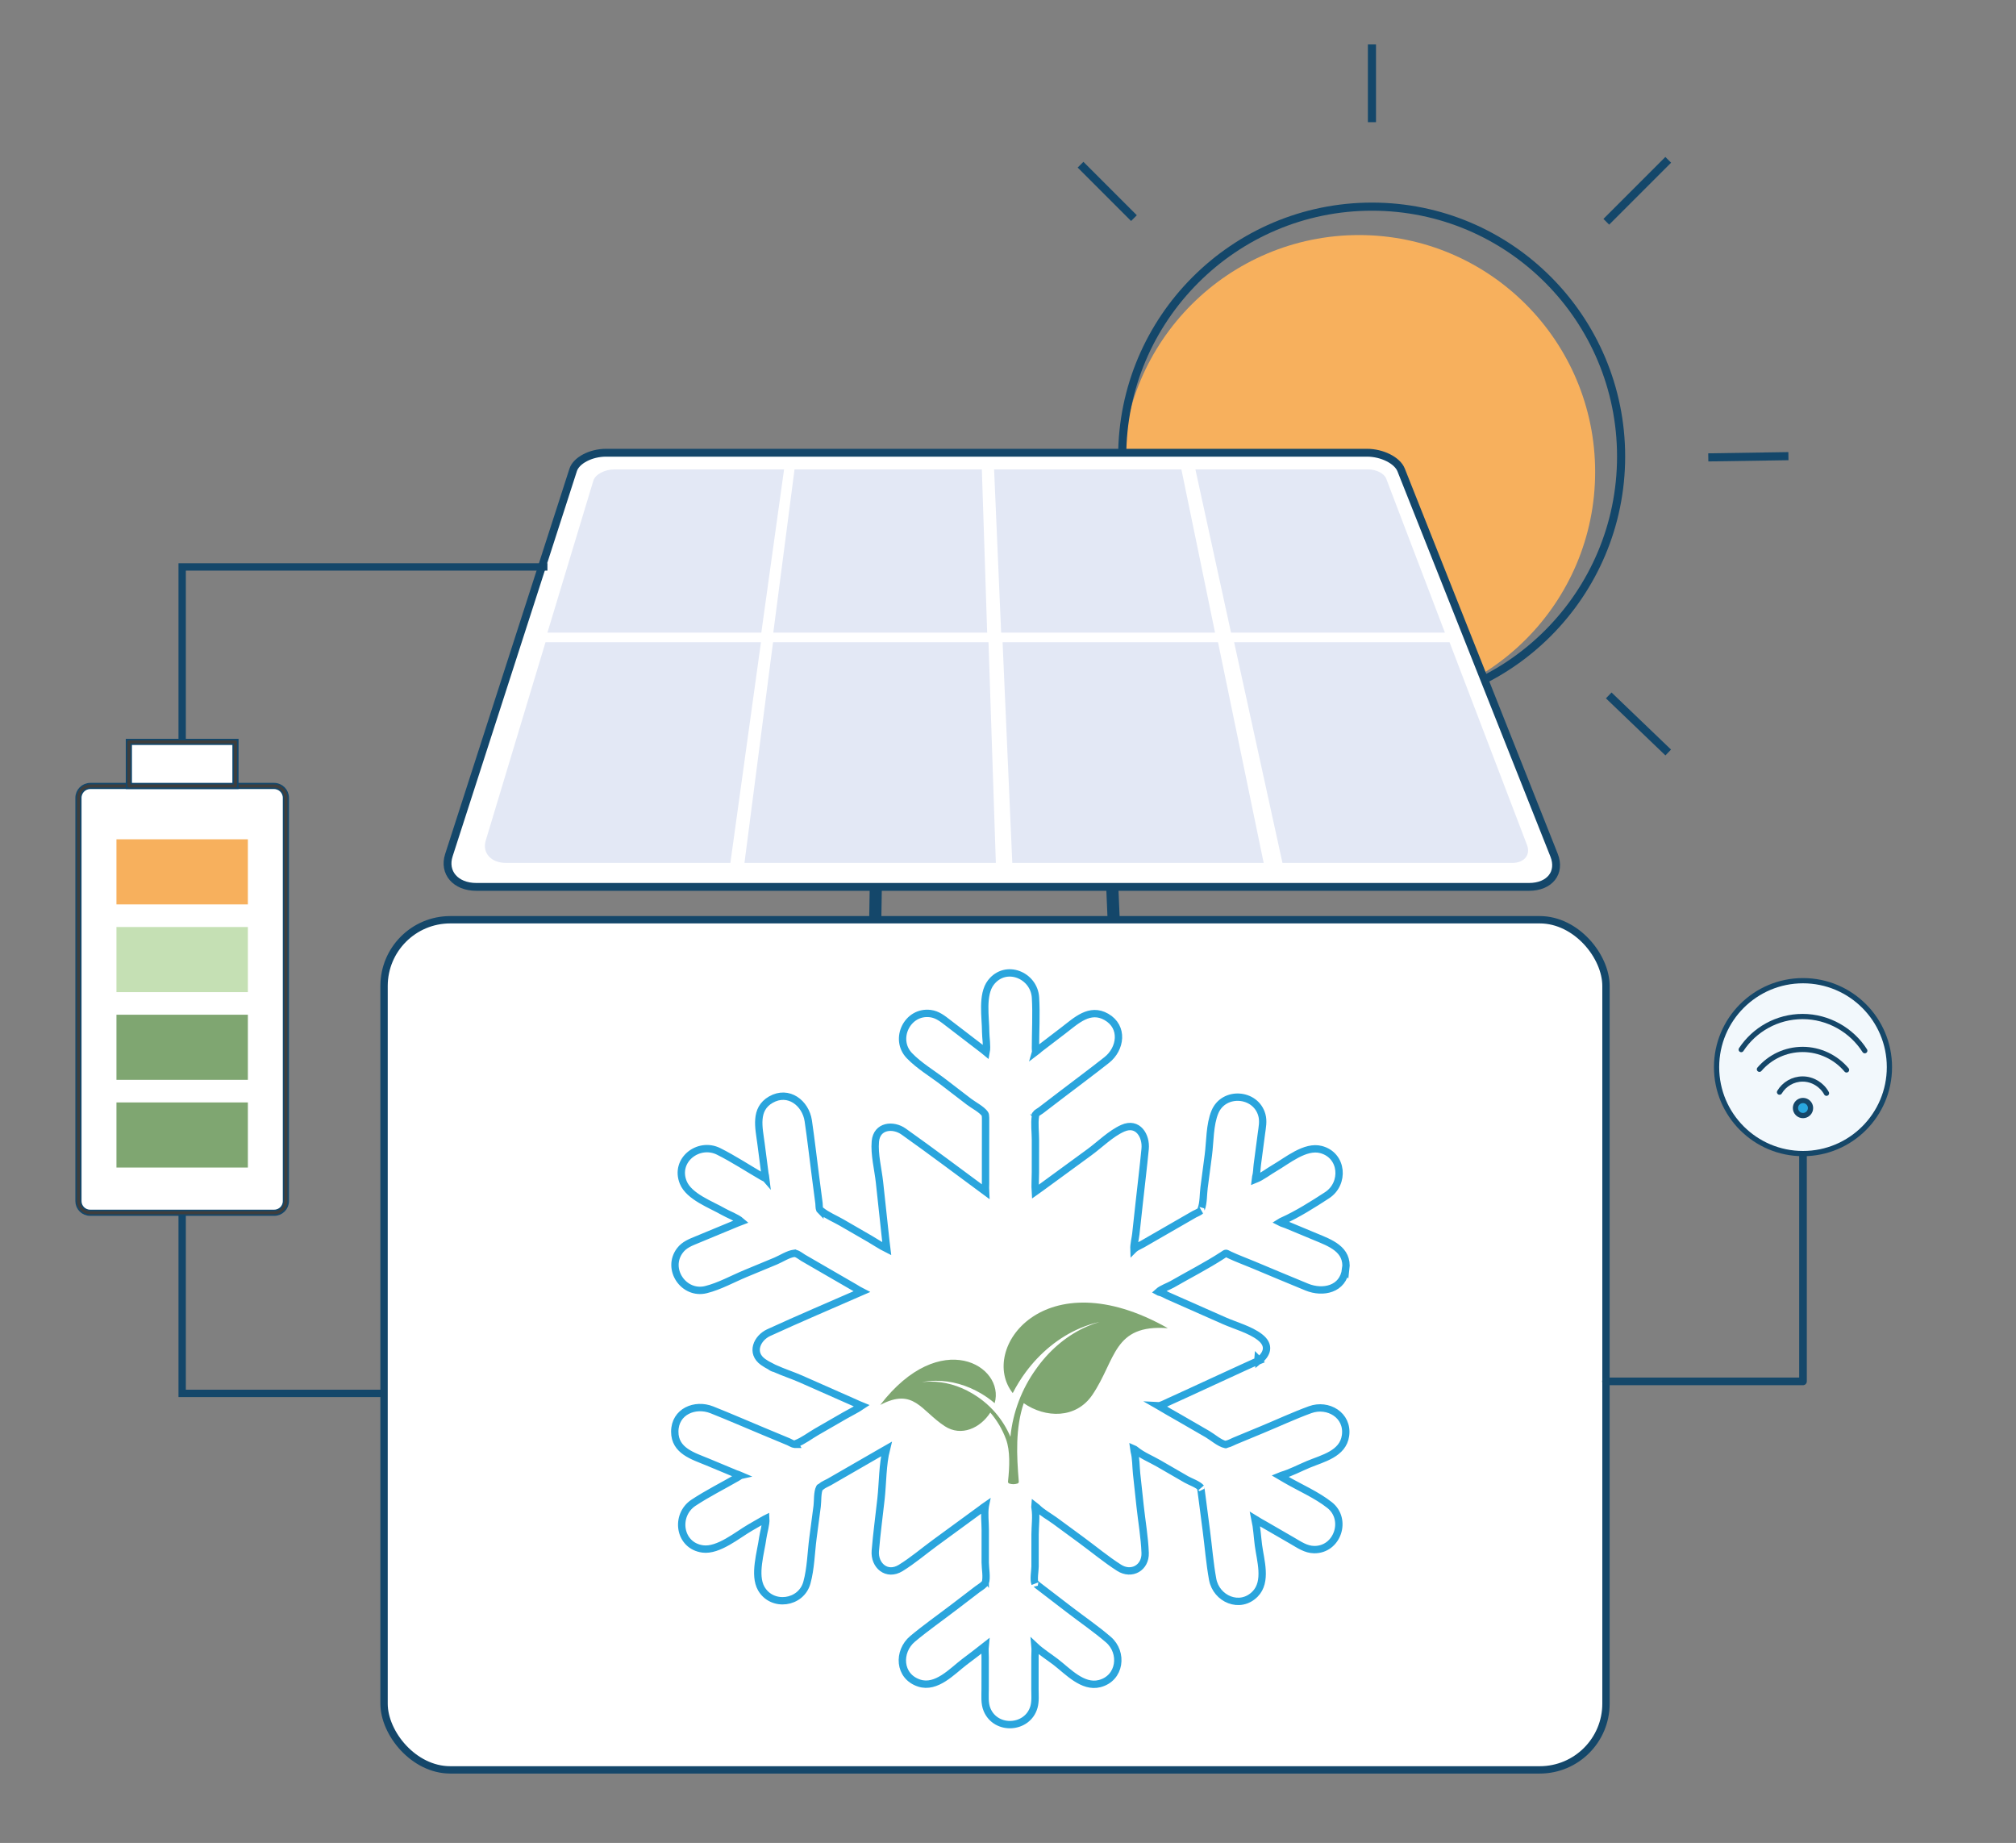 <svg xmlns="http://www.w3.org/2000/svg" id="Layer_1" data-name="Layer 1" viewBox="0 0 954.51 872.39"><rect x="0" y="0" width="954.51" height="872.39" fill="#808080" stroke="none"/><defs><style>      .cls-1 {        fill: #c5e0b4;      }      .cls-2 {        stroke: #15486a;        stroke-width: 3.61px;      }      .cls-2, .cls-3, .cls-4, .cls-5 {        fill: none;      }      .cls-2, .cls-4, .cls-6 {        stroke-linecap: round;        stroke-linejoin: round;      }      .cls-3 {        stroke-width: 3.84px;      }      .cls-3, .cls-7, .cls-5, .cls-8, .cls-9, .cls-10, .cls-11, .cls-12 {        stroke-miterlimit: 10;      }      .cls-3, .cls-5, .cls-8, .cls-9, .cls-11, .cls-12 {        stroke: #14476a;      }      .cls-7 {        fill: #f2f8fc;      }      .cls-7, .cls-4, .cls-6 {        stroke: #154769;        stroke-width: 2.48px;      }      .cls-13 {        fill: #3e3e3d;      }      .cls-14 {        fill: #7fa671;      }      .cls-15 {        fill: #f7b05d;      }      .cls-6 {        fill: #29a7df;      }      .cls-5 {        stroke-width: 3.48px;      }      .cls-16 {        fill: #e3e8f5;      }      .cls-8 {        stroke-width: 5.75px;      }      .cls-8, .cls-9, .cls-10, .cls-11, .cls-12 {        fill: #fff;      }      .cls-9 {        stroke-width: 2.92px;      }      .cls-10 {        stroke: #2aa5dd;      }      .cls-10, .cls-12 {        stroke-width: 3.48px;      }      .cls-11 {        stroke-width: 3.71px;      }    </style></defs><g><path class="cls-15" d="M643.43,335.51c-61.82,0-112.12-50.3-112.12-112.12s50.3-112.12,112.12-112.12,111.82,50.3,111.82,112.12-50.16,112.12-111.82,112.12Z"></path><g><path class="cls-3" d="M649.59,334.36c-65.21,0-118.26-53.05-118.26-118.27s53.05-118.27,118.26-118.27,117.95,53.05,117.95,118.27-52.91,118.27-117.95,118.27Z"></path><line class="cls-3" x1="539.19" y1="330.91" x2="509.87" y2="360.23"></line><line class="cls-3" x1="489.75" y1="217.08" x2="452.38" y2="217.08"></line><line class="cls-3" x1="536.89" y1="103.25" x2="511.6" y2="77.96"></line><line class="cls-3" x1="649.57" y1="21.04" x2="649.57" y2="57.84"></line><line class="cls-3" x1="789.85" y1="75.66" x2="760.53" y2="104.98"></line><line class="cls-3" x1="846.76" y1="215.93" x2="808.82" y2="216.51"></line><line class="cls-3" x1="789.85" y1="356.21" x2="761.68" y2="329.19"></line><line class="cls-3" x1="649.57" y1="376.33" x2="649.57" y2="417.15"></line></g><g><g><path class="cls-11" d="M647.24,214.31h-360.33c-7.13,0-14.07,3.61-15.53,8.13l-58.85,182.39c-2.65,8.21,3.15,15,13.01,15h498.38c9.86,0,15.15-6.79,11.89-15l-72.43-182.39c-1.79-4.52-9.01-8.13-16.13-8.13Z"></path><path class="cls-16" d="M360.45,299.46h-101.26l21.75-71.94c.89-2.95,5.36-5.32,9.98-5.32h80.31l-10.77,77.26Z"></path><path class="cls-16" d="M345.81,408.48h-106.3c-7.03,0-11.28-4.78-9.53-10.59l28.3-93.87h102.01l-14.48,104.45Z"></path><polygon class="cls-16" points="467.39 299.46 366.13 299.46 376.19 222.2 464.87 222.2 467.39 299.46"></polygon><polygon class="cls-16" points="471.5 408.48 352.48 408.48 366.01 304.03 468.02 304.03 471.5 408.48"></polygon><polygon class="cls-16" points="575.28 299.46 474.01 299.46 470.67 222.2 559.35 222.2 575.28 299.46"></polygon><polygon class="cls-16" points="598.31 408.48 479.29 408.48 474.69 304.03 576.69 304.03 598.31 408.48"></polygon><path class="cls-16" d="M684.11,299.46h-101.26l-16.87-77.26h81.83c3.78,0,7.58,1.94,8.5,4.34l27.8,72.91Z"></path><path class="cls-16" d="M716.06,408.48h-108.85l-22.89-104.45h102.01l36.66,95.96c1.78,4.67-1.31,8.49-6.93,8.49Z"></path></g><line class="cls-8" x1="414.68" y1="418.26" x2="413.83" y2="470.98"></line><line class="cls-8" x1="526.56" y1="418.26" x2="528.81" y2="470.98"></line></g><rect class="cls-12" x="181.84" y="435.38" width="578.54" height="402.43" rx="31.35" ry="31.35"></rect><polyline class="cls-5" points="259.19 268.37 86.25 268.37 86.25 659.59 181.84 659.59"></polyline><g><g><g><path class="cls-9" d="M42.75,372.05h86.99c3.1,0,5.62,2.52,5.62,5.62v190.89c0,3.05-2.47,5.52-5.52,5.52H42.66c-3.05,0-5.52-2.47-5.52-5.52v-190.89c0-3.1,2.52-5.62,5.62-5.62Z"></path><path class="cls-13" d="M136.08,377.66v190.89c0,3.44-2.8,6.24-6.24,6.24H42.66c-3.44,0-6.24-2.8-6.24-6.24v-190.89c0-3.49,2.84-6.34,6.34-6.34h86.99c3.49,0,6.34,2.84,6.34,6.34ZM37.85,568.55c0,2.65,2.15,4.8,4.8,4.8h87.18c2.65,0,4.8-2.15,4.8-4.8v-190.89c0-2.7-2.2-4.9-4.9-4.9H42.75c-2.7,0-4.9,2.2-4.9,4.9v190.89Z"></path></g><g><rect class="cls-9" x="61.01" y="351.19" width="50.48" height="20.86"></rect><path class="cls-13" d="M112.21,351.19v20.86c0,.4-.32.72-.72.72h-50.48c-.4,0-.72-.32-.72-.72v-20.86c0-.4.32-.72.72-.72h50.48c.4,0,.72.32.72.72ZM110.77,371.33v-19.42s-49.04,0-49.04,0v19.42s49.04,0,49.04,0Z"></path></g></g><g><rect class="cls-15" x="55.14" y="397.3" width="62.22" height="30.82"></rect><rect class="cls-1" x="55.14" y="438.82" width="62.22" height="30.82"></rect><rect class="cls-14" x="55.14" y="480.34" width="62.22" height="30.82"></rect><rect class="cls-14" x="55.14" y="521.86" width="62.22" height="30.82"></rect></g></g><path class="cls-10" d="M637.13,600.79c-1.2,9.62-10.81,11.57-18.36,8.49-8.52-3.48-17-7.07-25.49-10.61-3.66-1.53-7.44-2.91-11.03-4.59-2.18-1.02-1.45-1.14-3.33.08-7.69,5-16.01,9.22-23.95,13.8-1.54.89-5,2.11-6.57,3.54.14.08.39.17.82.26,1.25.25,2.67,1.18,3.82,1.68,8.86,3.92,17.72,7.83,26.58,11.75,5.29,2.34,12.18,4.17,16.84,7.73,5.2,3.97,3.33,8.21-.35,11.1,0-.15-.1-.22-.21-.28-.1-.13-.2-.25-.31-.36-.02.22.15.27.31.36.07.09.14.18.21.28-2.07.76-40.77,18.74-42.8,19.57-1.3.54-2.7,1.39-4.06,1.75-.32.08-.58.11-.79.1.07.04.14.08.23.13,3.17,1.95,6.46,3.73,9.68,5.6,4.46,2.58,8.92,5.16,13.37,7.73,2.3,1.33,5.79,4.4,8.44,4.89.49.09-.29.04.97-.25,1.17-.27,2.37-.98,3.48-1.44,4.24-1.76,8.48-3.51,12.72-5.27,7.64-3.16,15.22-6.7,22.98-9.53,8.36-3.04,18.09,2.55,16.73,12.29-1.2,8.63-10.76,10.76-17.54,13.57-4.12,1.71-8.35,3.99-12.64,5.24-.27.08-.61.19-.92.32.96.58,1.95,1.1,2.91,1.66,6.72,3.89,14.55,7.25,20.66,12.08,8.57,6.77,3.74,21.26-7.36,21.08-3.91-.06-7.07-2.32-10.32-4.2-4.36-2.52-8.73-5.05-13.09-7.57-1.5-.87-3.04-1.68-4.51-2.6.85,3.99,1.06,8.24,1.58,12.28.93,7.15,4.22,17.24-1.58,23.12-7.17,7.26-18.38,2.32-20.09-6.95-1.38-7.52-1.98-15.28-2.97-22.86-.62-4.78-1.24-9.55-1.86-14.33-.21-1.63-.39-3.26-.64-4.89-.06-.42-.45-1.71-.03-1.24-1.35-1.63-5.21-2.96-6.94-3.96-4.4-2.54-8.8-5.09-13.2-7.63-3.41-1.97-7.69-3.7-10.73-6.21-.49-.41-.81-.58-1-.66.05.41.14.85.21,1.11.91,3.33.79,7.32,1.16,10.75.55,5.09,1.1,10.19,1.65,15.28.79,7.3,2.11,14.74,2.38,22.08.27,7.05-6.4,10.87-12.35,7.07-6.19-3.96-11.99-8.79-17.91-13.13-4.13-3.03-8.26-6.06-12.39-9.09-2.76-2.03-6.32-3.93-8.71-6.39-.19-.19-.51-.48-.83-.72-.02.21,0,.55.09,1.11.65,3.88,0,8.47-.01,12.4,0,5.08,0,10.16-.01,15.24,0,1.98-.82,6.17-.03,8.07-.18-.5.95.59,1.24.82,1.23.97,2.49,1.91,3.73,2.86,3.82,2.93,7.64,5.87,11.47,8.8,6.07,4.65,12.49,9.05,18.29,14.03,7.17,6.15,5.72,18.31-4.14,20.85-7.98,2.05-15.08-5.87-20.79-10.25-3.19-2.44-6.86-4.72-9.79-7.48.16,1.66-.02,3.43-.02,5.09,0,5.04,0,10.08-.01,15.12,0,2.76.3,5.87-.46,8.55-2.97,10.47-18,11.37-22.21,1.33-1.28-3.05-.91-6.58-.91-9.8,0-5.04,0-10.08.01-15.12,0-1.71-.17-3.51,0-5.22-3.22,2.57-6.57,5.01-9.84,7.52-5.85,4.47-13.22,12.66-21.38,10.02-9.82-3.17-10.27-15.01-3.11-20.98,6.35-5.3,13.2-10.09,19.76-15.11,3.65-2.79,7.29-5.58,10.94-8.36.99-.76,2.31-1.47,3.15-2.4.33-.37.46-.45.5-.44,0-.01,0-.03.01-.04.89-2.58,0-7.06,0-9.75,0-5.15,0-10.3.01-15.45,0-3.56-.54-7.65,0-11.18,0-.06.02-.12.03-.17-.58.39-1.13.91-1.66,1.29-7.36,5.38-14.73,10.76-22.09,16.15-5.38,3.93-10.64,8.45-16.33,11.94-6.57,4.03-12.58-1.2-12-8.16.68-8.22,1.8-16.42,2.7-24.61.83-7.57.68-16.15,2.55-23.57-.82.46-1.62.96-2.44,1.43-4,2.31-8,4.61-12,6.92-4.21,2.42-8.41,4.84-12.61,7.27-1.18.68-2.84,1.29-3.84,2.21-.84.78-.55.16-.75.53-1.13,2.1-.84,6.42-1.15,8.74-.66,5.02-1.32,10.04-1.98,15.06-.9,6.86-1.03,14.43-2.88,21.13-2.74,9.9-16.47,11.74-21.61,2.78-3.68-6.43-.16-17.27.73-24.04.32-2.4,1.61-6.38,1.43-9.1-.04.02-.08.05-.12.08-.5.33-1.05.6-1.57.9-1.91,1.1-3.82,2.2-5.72,3.3-5.99,3.45-14.99,11.11-22.43,10.12-11.34-1.5-13.31-15.99-4.38-21.88,6.6-4.36,13.83-7.97,20.69-11.92.93-.54,1.35-.93,1.66-1-.76-.34-1.81-.57-2.31-.78-4.45-1.85-8.9-3.71-13.35-5.56-6.86-2.85-15.59-5.26-15.57-14.38.02-9.61,9.67-13.47,17.56-10.33,8.18,3.25,16.25,6.77,24.37,10.15,3.98,1.66,7.96,3.31,11.94,4.97.82.34,2.01,1.15,2.9,1.21.02,0,.03,0,.05,0-.02-.03.05-.12.66-.36,3.34-1.28,6.6-3.8,9.68-5.58,4.46-2.57,8.92-5.14,13.38-7.71,2.61-1.5,5.47-2.86,7.98-4.55-1.03-.41-2.03-.9-3.04-1.35-8.64-3.82-17.27-7.63-25.91-11.45-3.79-1.67-8.24-3.1-12.28-4.94-.52.04-2.14-.9-1.91-.92-1.25-.64-2.43-1.33-3.53-2.1-6.13-4.32-2.91-11.38,2.67-13.94,14.54-6.67,29.3-12.93,43.96-19.34-1.06-.53-2.07-1.24-3.08-1.82-4.1-2.37-8.21-4.75-12.31-7.12-4.11-2.37-8.21-4.75-12.32-7.13-1.02-.59-2.31-1.71-3.46-2-.25-.06-.37-.11-.43-.14-.06.01-.16.03-.32.04-2.72.25-6.3,2.61-8.79,3.64-4.73,1.96-9.46,3.92-14.19,5.88-6.07,2.51-12.39,6.06-18.8,7.65-10.56,2.63-18.97-9.81-12.31-18.56,2.06-2.71,5.01-3.81,8.02-5.05,4.45-1.84,8.9-3.69,13.35-5.53,1.97-.82,3.93-1.63,5.89-2.44.57-.23,1.13-.5,1.71-.71-2.17-1.88-6.13-3.28-8.38-4.58-5.82-3.36-16.28-7.09-19.04-13.86-4.31-10.56,7.23-19.46,16.78-14.68,7.07,3.54,13.82,7.99,20.67,11.96.94.54,1.48.7,1.69.94-.09-.83-.41-1.85-.48-2.39-.62-4.78-1.24-9.56-1.86-14.34-.96-7.36-3.24-16.13,4.66-20.68,8.33-4.79,16.5,1.63,17.73,10.03,1.28,8.7,2.27,17.46,3.4,26.18.56,4.27,1.11,8.55,1.67,12.83.11.88,0,2.31.4,3.11.01.02.02.04.03.05,0-.04.11-.04.64.39,2.77,2.25,6.59,3.81,9.68,5.6,4.46,2.58,8.92,5.16,13.37,7.73,2.61,1.51,5.21,3.29,7.92,4.64-.15-1.09-.23-2.2-.35-3.3-1.01-9.39-2.03-18.77-3.04-28.16-.66-6.11-2.51-13.16-1.96-19.33.67-7.47,8.4-8.22,13.41-4.66,13.05,9.26,25.85,18.89,38.73,28.4-.07-1.18.04-2.41.03-3.58v-14.23c.01-4.74.02-9.48.02-14.23,0-1.81.09-4.16-.29-4.7-1.57-2.23-5.41-4.15-7.55-5.79-4.06-3.12-8.13-6.24-12.19-9.35-5.21-4-11.47-7.7-16.04-12.46-7.53-7.84-.95-21.32,9.94-19.92,3.37.43,5.8,2.44,8.38,4.42,3.82,2.93,7.65,5.86,11.47,8.8,1.69,1.29,3.38,2.59,5.07,3.88.49.37,1,.73,1.47,1.13.54-2.82-.22-6.93-.22-9.55,0-6.72-2-17.64,2.49-23.42,7-9.01,20.47-3.46,21.1,7.19.47,7.9-.01,15.97-.02,23.88,0,1.08.13,1.63.04,1.94.67-.49,1.4-1.28,1.83-1.61,3.83-2.93,7.66-5.85,11.49-8.78,5.92-4.52,12.34-10.84,20.24-6.3,8.33,4.78,6.82,15.12.18,20.37-6.9,5.46-13.98,10.69-20.97,16.03-3.42,2.62-6.85,5.24-10.27,7.85-.7.54-2,1.16-2.5,1.91,0,0,0,.01-.01.02.03.03.05.2-.04.77-.57,3.52,0,7.62,0,11.18,0,5.15,0,10.3-.01,15.45,0,3.02-.25,6.17-.05,9.19.91-.63,1.79-1.31,2.68-1.96,7.62-5.57,15.25-11.14,22.87-16.71,4.95-3.61,10.21-8.9,15.86-11.41,7.17-3.18,11.19,3.65,10.59,9.78-.84,8.68-1.9,17.35-2.85,26.02-.52,4.76-1.04,9.53-1.56,14.29-.24,2.16-.98,4.87-.9,7.13.03-.03.07-.07.11-.1,1.01-.91,2.68-1.54,3.84-2.21,4.21-2.42,8.41-4.85,12.62-7.27,4-2.3,8-4.61,12-6.91.85-.49,2.43-1.01,3.07-1.77.06-.07.09-.11.12-.13-.04.02-.1-.03.13-.65,1.09-2.91.92-7.03,1.33-10.09.67-5.12,1.35-10.24,2.02-15.37.84-6.36.6-14.41,3.12-20.43,4.21-10.06,19.28-9,22.21,1.43.83,2.94.17,5.96-.22,8.91-.64,4.86-1.28,9.71-1.92,14.57-.25,1.89-.21,4.12-.78,5.94-.08.27-.15.69-.19,1.08,3.14-1.25,6.31-3.78,9.17-5.42,6.03-3.48,14.48-10.69,21.97-8.71,10.38,2.74,11.27,16.14,2.86,21.62-6.62,4.31-14.03,9.01-21.23,12.23-.31.14-.75.34-1.11.57.95.5,2.23.81,3.11,1.18,4.52,1.88,9.05,3.77,13.57,5.65,7.05,2.94,15.7,5.91,14.51,15.45Z"></path></g><path class="cls-14" d="M468.87,668.65c3.14,3.65,5.71,7.93,7.46,12.7,2,5.46,1.68,12.84.93,19.98-.05.44.22.84.65.96,1.36.39,2.45.38,3.81-.02.41-.12.68-.51.64-.94-1.03-12.52-1.64-25.18,2.33-37.11,10.31,7.12,24.79,7.49,32.54-3.98,11.22-16.6,9.75-33.46,35.69-31.52-58.51-33.13-89.77,9.98-73.42,30.73,1.79-3.5,3.85-6.82,6.15-9.93,6.81-9.2,15.68-16.49,25.67-20.76,3-1.28,6.1-2.29,9.28-3-1.9.55-3.77,1.23-5.6,2.01-9.19,3.93-17.34,10.62-23.59,19.08-.34.46-.67.92-1,1.39-6.51,9.09-10.86,20.12-12.01,31.9-3.64-8.58-9.85-15.48-17.2-19.99-.33-.21-.66-.41-.99-.6-6.1-3.61-12.95-5.59-19.75-5.54-1.35.01-2.7.1-4.04.27,2.19-.43,4.4-.65,6.62-.66,7.39-.06,14.85,2.1,21.49,6.03,2.24,1.33,4.39,2.86,6.41,4.57,5.04-17.61-25.67-36.21-54.18.84,15.89-8.38,19.25,2.68,30.56,10.06,7.82,5.1,16.86.88,21.56-6.46h0Z"></path><polyline class="cls-2" points="760.38 653.91 853.66 653.91 853.66 505.15"></polyline><g><circle class="cls-7" cx="853.66" cy="505.15" r="40.92"></circle><circle class="cls-6" cx="853.66" cy="524.51" r="3.57"></circle><path class="cls-4" d="M842.55,516.99c2.23-3.73,6.31-6.22,10.97-6.22s9.11,2.73,11.26,6.74"></path><path class="cls-4" d="M833.03,506.16c4.96-5.76,12.3-9.39,20.49-9.39s15.79,3.77,20.76,9.7"></path><path class="cls-4" d="M824.41,496.84c6.23-9.43,16.93-15.65,29.08-15.65s23.24,6.45,29.42,16.18"></path></g></svg>